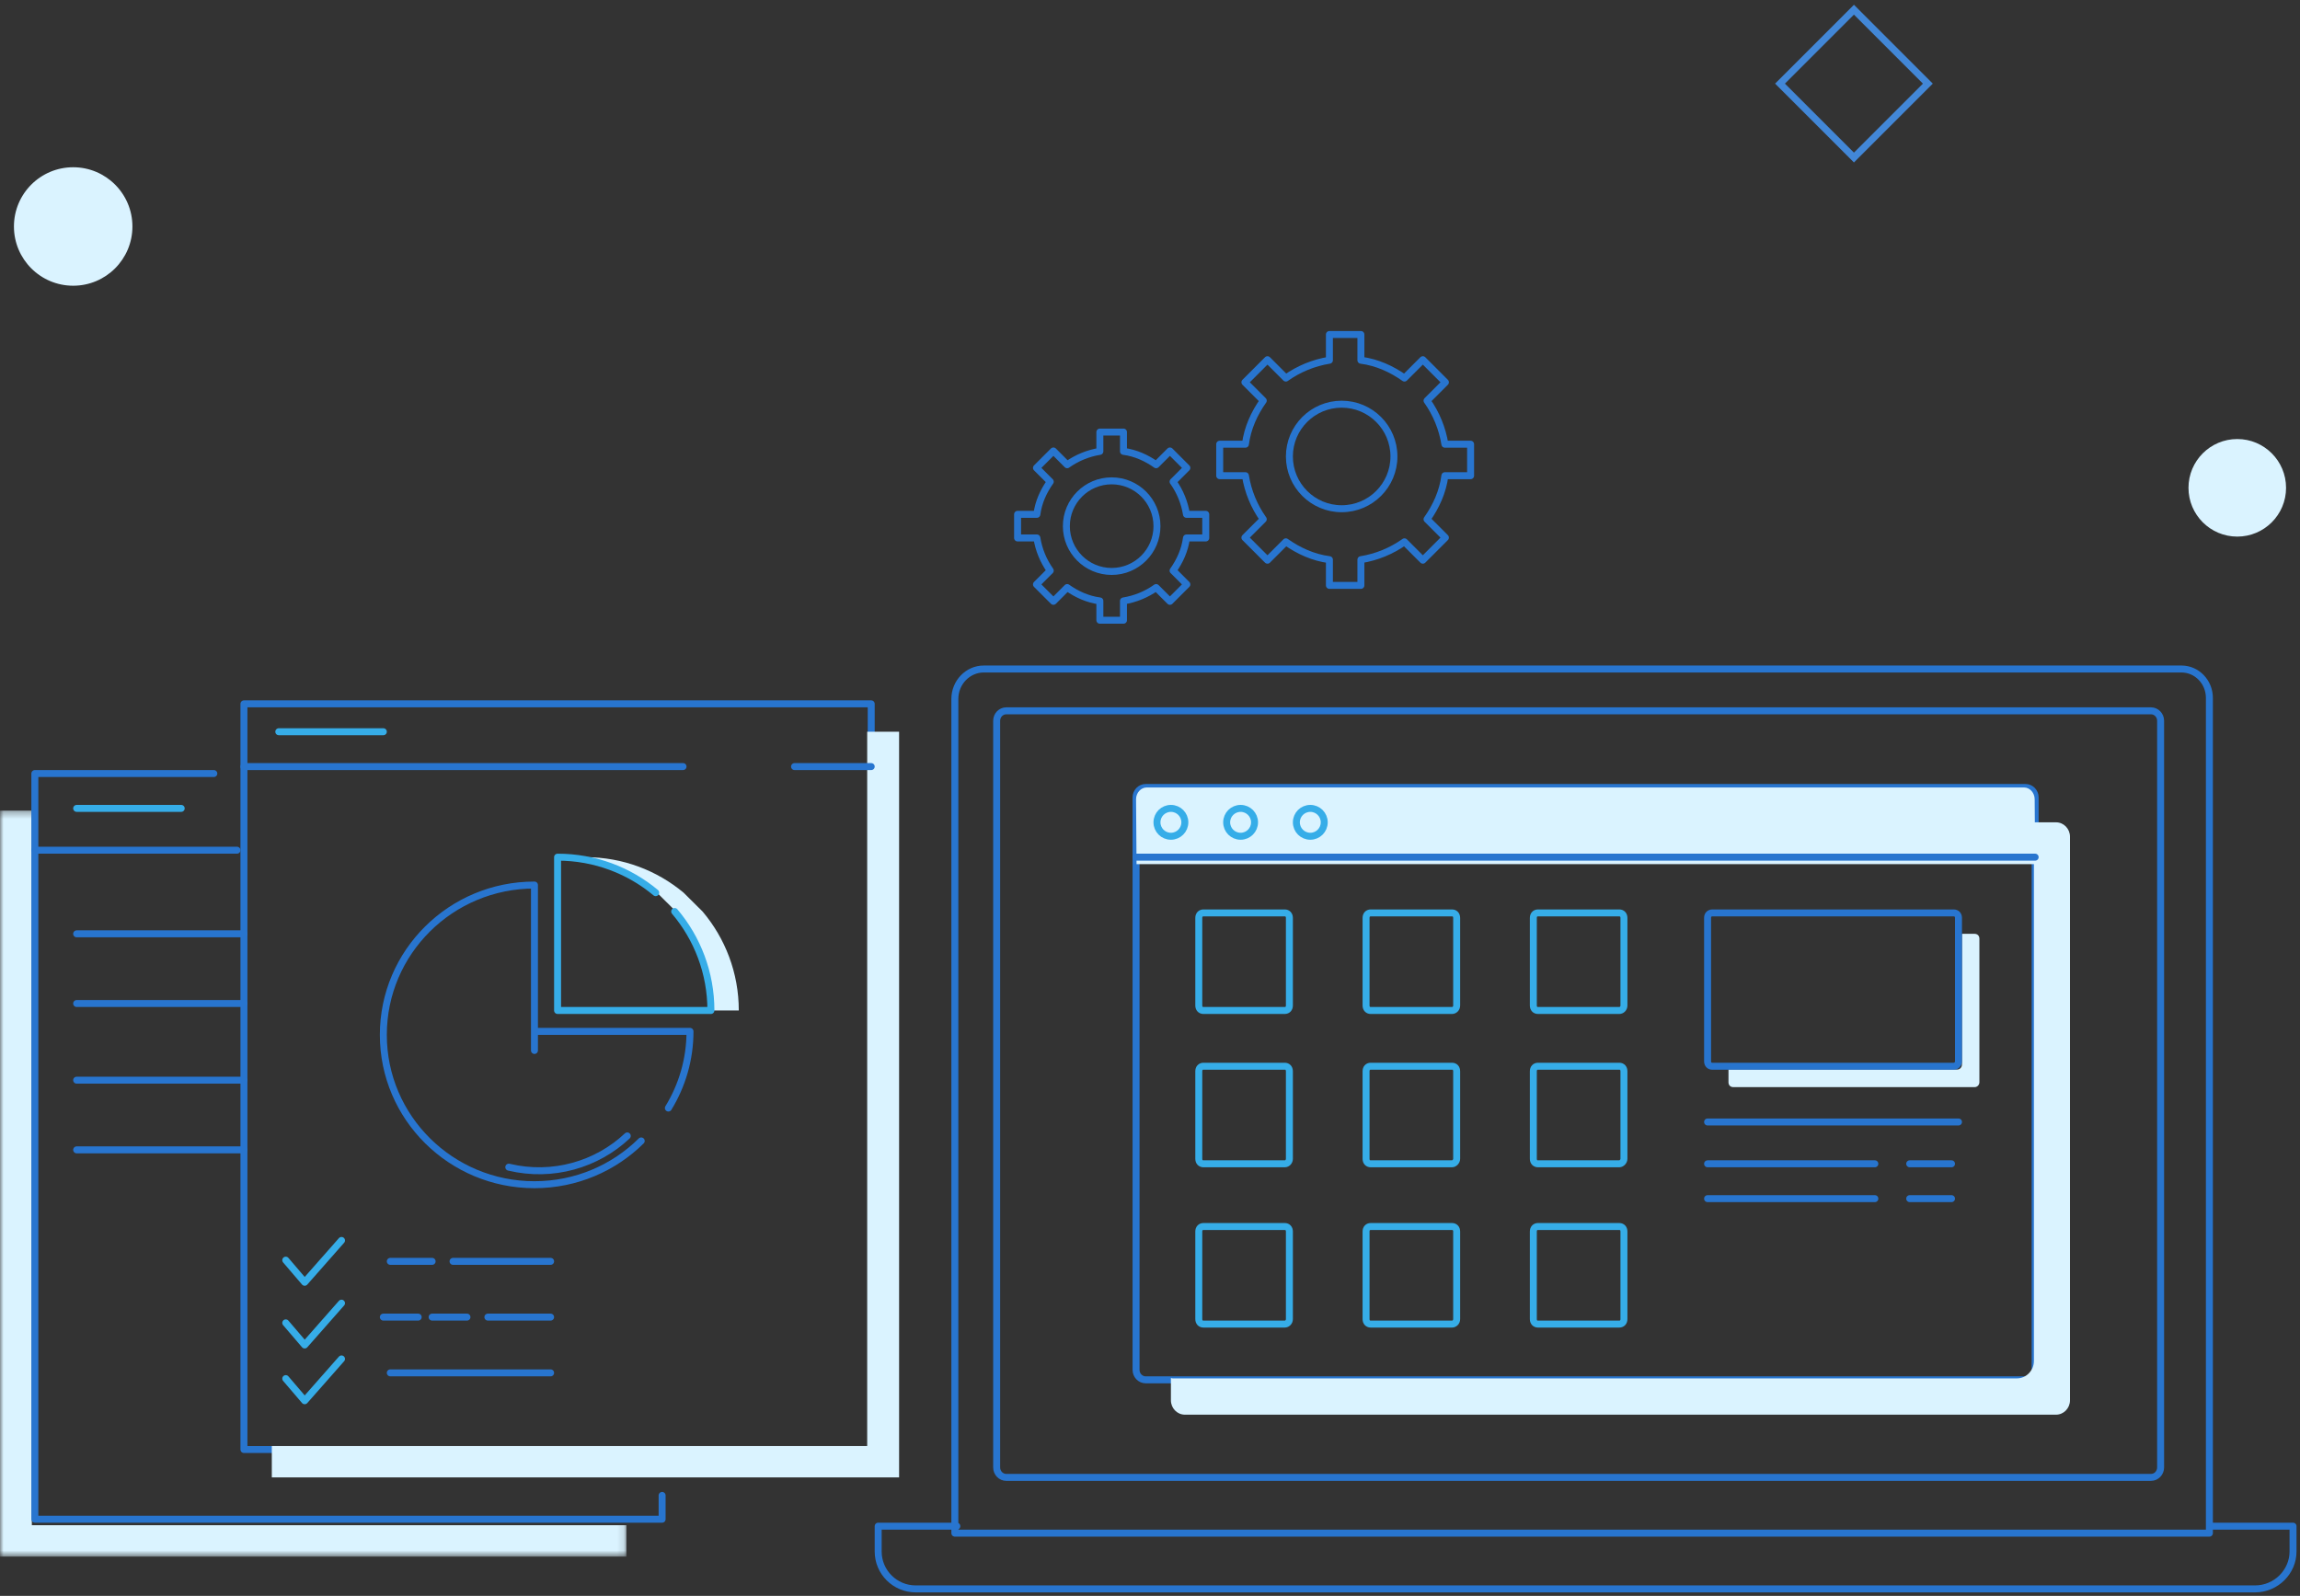 <?xml version="1.0" encoding="UTF-8"?>
<svg width="330px" height="229px" viewBox="0 0 330 229" version="1.1" xmlns="http://www.w3.org/2000/svg" xmlns:xlink="http://www.w3.org/1999/xlink">
    <rect x="0" y="0" width="330" height="229" fill="#333333" stroke="none"/>
    <!-- Generator: Sketch 50.2 (55047) - http://www.bohemiancoding.com/sketch -->
    <title>Group 23</title>
    <desc>Created with Sketch.</desc>
    <defs>
        <polygon id="path-1" points="0 0.317 89.88 0.317 89.88 107.364 0 107.364"></polygon>
    </defs>
    <g id="Page-1" stroke="none" stroke-width="1" fill="none" fill-rule="evenodd">
        <g id="Mobile_768" transform="translate(-418, -3505)">
            <g id="Group-23" transform="translate(418, 3505)">
                <path d="M157.806,64.768 C156.117,65.04 154.513,65.697 153.117,66.688 L151.141,64.711 L148.711,67.14 L150.689,69.117 C149.728,70.473 148.994,72.055 148.769,73.805 L146,73.805 L146,77.194 L148.769,77.194 C149.041,78.885 149.698,80.489 150.689,81.884 L148.711,83.86 L151.141,86.289 L153.117,84.312 C154.472,85.272 156.054,86.006 157.806,86.232 L157.806,89 L161.194,89 L161.194,86.232 C162.883,85.96 164.488,85.303 165.882,84.312 L167.86,86.289 L170.289,83.86 L168.312,81.884 C169.272,80.528 170.006,78.945 170.231,77.194 L173,77.194 L173,73.805 L170.231,73.805 C169.959,72.115 169.303,70.511 168.312,69.117 L170.289,67.14 L167.86,64.711 L165.882,66.688 C164.528,65.728 162.946,64.994 161.194,64.768 L161.194,62 L157.806,62 L157.806,64.768" id="Stroke-26" stroke="#2875CF" stroke-linecap="round" stroke-linejoin="round"></path>
                <polygon id="Stroke-36" stroke="#2875CF" stroke-linecap="round" stroke-linejoin="round" points="35 208 125 208 125 101 35 101"></polygon>
                <path d="M290.62,198 L164.38,198 C163.62,198 163,197.359 163,196.576 L163,114.425 C163,113.641 163.62,113 164.38,113 L290.62,113 C291.38,113 292,113.641 292,114.425 L292,196.576 C292,197.359 291.38,198 290.62,198 Z" id="Stroke-68" stroke="#2875CF" stroke-linecap="round" stroke-linejoin="round"></path>
                <g id="Group-22" transform="translate(0, 48)">
                    <path d="M283.307,86 L281.496,86 L281.496,104.775 C281.496,105.124 281.219,105.473 280.804,105.473 L248,105.473 L248,107.302 C248,107.72 248.277,108 248.692,108 L283.307,108 C283.723,108 284,107.65 284,107.302 L284,86.698 C284,86.279 283.723,86 283.307,86" id="Fill-1" fill="#DAF3FF"></path>
                    <path d="M168.276,149.794 L289.407,149.794 C290.719,149.794 291.823,148.654 291.823,147.299 L291.823,70.071 L291.892,70 L294.998,70 C296.102,70 297,70.927 297,72.068 L297,152.932 C297,154.074 296.102,155 294.998,155 L170.002,155 C168.898,155 168,154.074 168,152.932 L168,149.724 L168.069,149.724 C168.069,149.794 168.138,149.794 168.276,149.794" id="Fill-3" fill="#DAF3FF"></path>
                    <path d="M292,76 L291.931,66.692 C291.931,65.769 291.24,65 290.413,65 L164.518,65 C163.69,65 163,65.769 163,66.692 L163.069,76 L292,76 Z" id="Fill-5" fill="#DAF3FF"></path>
                    <polygon id="Fill-7" fill="#DAF3FF" points="124.423 57 124.423 159.501 39 159.501 39 164 129 164 129 57"></polygon>
                    <g id="Group-11" transform="translate(0, 68)">
                        <mask id="mask-2" fill="white">
                            <use xlink:href="#path-1"></use>
                        </mask>
                        <g id="Clip-10"></g>
                        <polygon id="Fill-9" fill="#DAF3FF" mask="url(#mask-2)" points="4.57 0.317 4.57 102.862 89.88 102.862 89.88 107.364 -0 107.364 -0 0.317"></polygon>
                    </g>
                    <path d="M100.801,82.796 L98.078,80.094 C94.264,76.913 89.355,75 84,75 L84,75.331 C87.861,76.006 91.377,77.686 94.265,80.094 L96.987,82.796 C100.231,86.629 102.187,91.587 102.187,97 L106,97 C106,91.587 104.044,86.629 100.801,82.796" id="Fill-12" fill="#DAF3FF"></path>
                    <path d="M76.683,102.735 L76.683,79 C64.707,79 55,88.626 55,100.5 C55,112.374 64.707,122 76.683,122 C82.663,122 88.077,119.6 92,115.719" id="Stroke-14" stroke="#2875CF" stroke-linecap="round" stroke-linejoin="round"></path>
                    <path d="M95.897,111 C97.868,107.783 99,104.021 99,100 L77,100" id="Stroke-16" stroke="#2875CF" stroke-linecap="round" stroke-linejoin="round"></path>
                    <path d="M73,119.483 C79.305,120.994 85.651,119.099 90,115" id="Stroke-18" stroke="#2875CF" stroke-linecap="round" stroke-linejoin="round"></path>
                    <path d="M94.079,80.094 C90.264,76.913 85.355,75 80,75 L80,97 L102,97 C102,91.586 100.044,86.629 96.801,82.796" id="Stroke-20" stroke="#36ADE8" stroke-linecap="round" stroke-linejoin="round"></path>
                    <path d="M190.741,3.691 C188.489,4.053 186.35,4.929 184.49,6.251 L181.854,3.615 L178.616,6.854 L181.252,9.49 C179.971,11.297 178.993,13.406 178.691,15.741 L175,15.741 L175,20.259 L178.691,20.259 C179.054,22.514 179.93,24.652 181.252,26.511 L178.616,29.146 L181.854,32.386 L184.49,29.749 C186.297,31.029 188.406,32.008 190.741,32.31 L190.741,36 L195.26,36 L195.26,32.31 C197.512,31.948 199.65,31.071 201.51,29.749 L204.146,32.386 L207.384,29.146 L204.749,26.511 C206.029,24.703 207.008,22.595 207.309,20.259 L211,20.259 L210.999,20.259 L210.999,15.741 L207.309,15.741 C206.946,13.487 206.07,11.349 204.749,9.49 L207.384,6.854 L204.146,3.615 L201.51,6.251 C199.703,4.971 197.594,3.992 195.26,3.691 L195.26,0 L190.741,0 L190.741,3.691" id="Stroke-22" stroke="#2875CF" stroke-linecap="round" stroke-linejoin="round"></path>
                    <path d="M192.5,10 C196.642,10 200,13.357 200,17.501 C200,21.643 196.642,25 192.5,25 C188.358,25 185,21.643 185,17.501 C185,13.357 188.358,10 192.5,10 Z" id="Stroke-24" stroke="#2875CF" stroke-linecap="round" stroke-linejoin="round"></path>
                    <path d="M159.5,21 C163.089,21 166,23.91 166,27.5 C166,31.09 163.089,34 159.5,34 C155.91,34 153,31.09 153,27.5 C153,23.91 155.91,21 159.5,21 Z" id="Stroke-28" stroke="#2875CF" stroke-linecap="round" stroke-linejoin="round"></path>
                    <polyline id="Stroke-30" stroke="#36ADE8" stroke-linecap="round" stroke-linejoin="round" points="41 132.828 43.714 136 49 130"></polyline>
                    <polyline id="Stroke-32" stroke="#36ADE8" stroke-linecap="round" stroke-linejoin="round" points="41 141.828 43.714 145 49 139"></polyline>
                    <polyline id="Stroke-34" stroke="#36ADE8" stroke-linecap="round" stroke-linejoin="round" points="41 149.827 43.714 153 49 147"></polyline>
                    <path d="M35,62 L98,62" id="Stroke-38" stroke="#2875CF" stroke-linecap="round" stroke-linejoin="round"></path>
                    <path d="M114,62 L125,62" id="Stroke-39" stroke="#2875CF" stroke-linecap="round" stroke-linejoin="round"></path>
                    <path d="M40,57 L55,57" id="Stroke-40" stroke="#36ADE8" stroke-linecap="round" stroke-linejoin="round"></path>
                    <polyline id="Stroke-41" stroke="#2875CF" stroke-linecap="round" stroke-linejoin="round" points="95 166.589 95 170 5 170 5 63 30.678 63"></polyline>
                    <path d="M5,74 L34,74" id="Stroke-42" stroke="#2875CF" stroke-linecap="round" stroke-linejoin="round"></path>
                    <path d="M11,68 L26,68" id="Stroke-43" stroke="#36ADE8" stroke-linecap="round" stroke-linejoin="round"></path>
                    <path d="M56,133 L62,133" id="Stroke-44" stroke="#2875CF" stroke-linecap="round" stroke-linejoin="round"></path>
                    <path d="M70,141 L79,141" id="Stroke-45" stroke="#2875CF" stroke-linecap="round" stroke-linejoin="round"></path>
                    <path d="M56,149 L79,149" id="Stroke-46" stroke="#2875CF" stroke-linecap="round" stroke-linejoin="round"></path>
                    <path d="M65,133 L79,133" id="Stroke-47" stroke="#2875CF" stroke-linecap="round" stroke-linejoin="round"></path>
                    <path d="M67,141 L62,141" id="Stroke-48" stroke="#2875CF" stroke-linecap="round" stroke-linejoin="round"></path>
                    <path d="M60,141 L55,141" id="Stroke-49" stroke="#2875CF" stroke-linecap="round" stroke-linejoin="round"></path>
                    <path d="M11,86 L35,86" id="Stroke-50" stroke="#2875CF" stroke-linecap="round" stroke-linejoin="round"></path>
                    <path d="M11,96 L35,96" id="Stroke-51" stroke="#2875CF" stroke-linecap="round" stroke-linejoin="round"></path>
                    <path d="M11,107 L35,107" id="Stroke-52" stroke="#2875CF" stroke-linecap="round" stroke-linejoin="round"></path>
                    <path d="M11,117 L35,117" id="Stroke-53" stroke="#2875CF" stroke-linecap="round" stroke-linejoin="round"></path>
                    <path d="M317.448,171 L329,171 L329,174.641 C329,177.527 326.585,180 323.549,180 L131.382,180 C128.415,180 126,177.596 126,174.641 L126,171 L137.285,171" id="Stroke-54" stroke="#2875CF" stroke-linecap="round" stroke-linejoin="round"></path>
                    <path d="M317,172 L137,172 L137,52.297 C137,49.933 138.863,48 141.139,48 L312.998,48 C315.206,48 317,49.861 317,52.153 L317,172 Z" id="Stroke-55" stroke="#2875CF" stroke-linecap="round" stroke-linejoin="round"></path>
                    <path d="M308.622,164 L144.378,164 C143.62,164 143,163.36 143,162.578 L143,55.422 C143,54.64 143.62,54 144.378,54 L308.622,54 C309.38,54 310,54.64 310,55.422 L310,162.578 C310,163.36 309.38,164 308.622,164 Z" id="Stroke-56" stroke="#2875CF" stroke-linecap="round" stroke-linejoin="round"></path>
                    <path d="M163,75 L292,75" id="Stroke-57" stroke="#2875CF" stroke-linecap="round" stroke-linejoin="round"></path>
                    <path d="M184.336,97 L172.663,97 C172.265,97 172,96.714 172,96.285 L172,83.714 C172,83.285 172.265,83 172.663,83 L184.336,83 C184.735,83 185,83.285 185,83.714 L185,96.285 C185,96.714 184.735,97 184.336,97 Z" id="Stroke-58" stroke="#36ADE8" stroke-linecap="round" stroke-linejoin="round"></path>
                    <path d="M184.336,119 L172.663,119 C172.265,119 172,118.714 172,118.286 L172,105.714 C172,105.286 172.265,105 172.663,105 L184.336,105 C184.735,105 185,105.286 185,105.714 L185,118.286 C185,118.643 184.735,119 184.336,119 Z" id="Stroke-59" stroke="#36ADE8" stroke-linecap="round" stroke-linejoin="round"></path>
                    <path d="M184.336,142 L172.663,142 C172.265,142 172,141.714 172,141.286 L172,128.714 C172,128.286 172.265,128 172.663,128 L184.336,128 C184.735,128 185,128.286 185,128.714 L185,141.286 C185,141.714 184.668,142 184.336,142 Z" id="Stroke-60" stroke="#36ADE8" stroke-linecap="round" stroke-linejoin="round"></path>
                    <path d="M208.336,97 L196.663,97 C196.265,97 196,96.714 196,96.285 L196,83.714 C196,83.285 196.265,83 196.663,83 L208.336,83 C208.735,83 209,83.285 209,83.714 L209,96.285 C209,96.714 208.668,97 208.336,97 Z" id="Stroke-61" stroke="#36ADE8" stroke-linecap="round" stroke-linejoin="round"></path>
                    <path d="M208.336,119 L196.663,119 C196.265,119 196,118.714 196,118.286 L196,105.714 C196,105.286 196.265,105 196.663,105 L208.336,105 C208.735,105 209,105.286 209,105.714 L209,118.286 C209,118.643 208.668,119 208.336,119 Z" id="Stroke-62" stroke="#36ADE8" stroke-linecap="round" stroke-linejoin="round"></path>
                    <path d="M208.336,142 L196.663,142 C196.265,142 196,141.714 196,141.286 L196,128.714 C196,128.286 196.265,128 196.663,128 L208.336,128 C208.735,128 209,128.286 209,128.714 L209,141.286 C209,141.714 208.668,142 208.336,142 Z" id="Stroke-63" stroke="#36ADE8" stroke-linecap="round" stroke-linejoin="round"></path>
                    <path d="M232.336,97 L220.664,97 C220.265,97 220,96.714 220,96.285 L220,83.714 C220,83.285 220.265,83 220.664,83 L232.336,83 C232.735,83 233,83.285 233,83.714 L233,96.285 C233,96.714 232.668,97 232.336,97 Z" id="Stroke-64" stroke="#36ADE8" stroke-linecap="round" stroke-linejoin="round"></path>
                    <path d="M232.336,119 L220.664,119 C220.265,119 220,118.714 220,118.286 L220,105.714 C220,105.286 220.265,105 220.664,105 L232.336,105 C232.735,105 233,105.286 233,105.714 L233,118.286 C233,118.643 232.668,119 232.336,119 Z" id="Stroke-65" stroke="#36ADE8" stroke-linecap="round" stroke-linejoin="round"></path>
                    <path d="M232.336,142 L220.664,142 C220.265,142 220,141.714 220,141.286 L220,128.714 C220,128.286 220.265,128 220.664,128 L232.336,128 C232.735,128 233,128.286 233,128.714 L233,141.286 C233,141.714 232.735,142 232.336,142 Z" id="Stroke-66" stroke="#36ADE8" stroke-linecap="round" stroke-linejoin="round"></path>
                    <path d="M280.307,105 L245.692,105 C245.277,105 245,104.72 245,104.302 L245,83.698 C245,83.279 245.277,83 245.692,83 L280.307,83 C280.723,83 281,83.279 281,83.698 L281,104.302 C281,104.65 280.723,105 280.307,105 Z" id="Stroke-67" stroke="#2875CF" stroke-linecap="round" stroke-linejoin="round"></path>
                    <path d="M168,68 C169.104,68 170,68.896 170,70 C170,71.104 169.104,72 168,72 C166.896,72 166,71.104 166,70 C166,68.896 166.896,68 168,68 Z" id="Stroke-69" stroke="#36ADE8" stroke-linecap="round" stroke-linejoin="round"></path>
                    <path d="M178,68 C179.104,68 180,68.896 180,70 C180,71.104 179.104,72 178,72 C176.896,72 176,71.104 176,70 C176,68.896 176.896,68 178,68 Z" id="Stroke-70" stroke="#36ADE8" stroke-linecap="round" stroke-linejoin="round"></path>
                    <path d="M188,68 C189.104,68 190,68.896 190,70 C190,71.104 189.104,72 188,72 C186.896,72 186,71.104 186,70 C186,68.896 186.896,68 188,68 Z" id="Stroke-71" stroke="#36ADE8" stroke-linecap="round" stroke-linejoin="round"></path>
                    <path d="M245,113 L281,113" id="Stroke-72" stroke="#2875CF" stroke-linecap="round" stroke-linejoin="round"></path>
                    <path d="M245,119 L269,119" id="Stroke-73" stroke="#2875CF" stroke-linecap="round" stroke-linejoin="round"></path>
                    <path d="M245,124 L269,124" id="Stroke-74" stroke="#2875CF" stroke-linecap="round" stroke-linejoin="round"></path>
                    <path d="M274,119 L280,119" id="Stroke-75" stroke="#2875CF" stroke-linecap="round" stroke-linejoin="round"></path>
                    <path d="M280,124 L274,124" id="Stroke-76" stroke="#2875CF" stroke-linecap="round" stroke-linejoin="round"></path>
                </g>
                <circle id="Oval-4-Copy-8" fill="#DAF3FF" cx="10.5" cy="32.5" r="8.5"></circle>
                <rect id="Rectangle-10-Copy-18" stroke="#4287D7" transform="translate(266, 12) rotate(45) translate(-266, -12) " x="258.5" y="4.5" width="15" height="15"></rect>
                <circle id="Oval-4-Copy-8" fill="#DAF3FF" cx="321" cy="70" r="7"></circle>
            </g>
        </g>
    </g>
</svg>